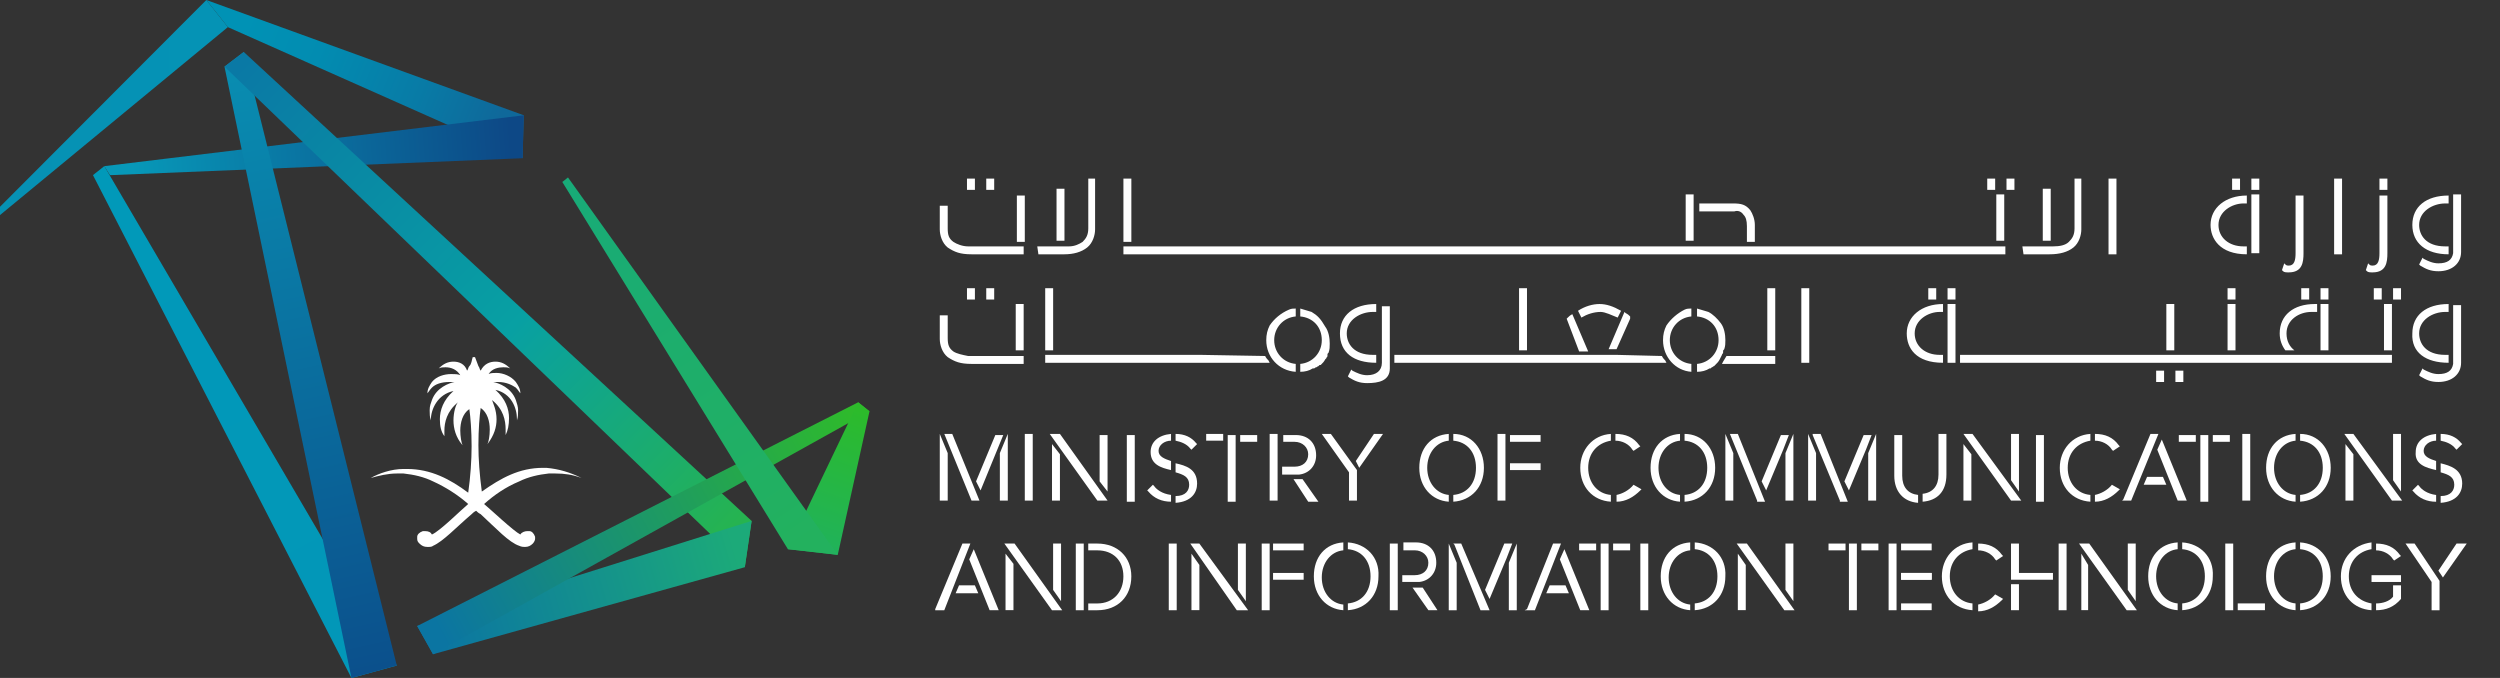 <svg width="236" height="64" viewBox="0 0 236 64" fill="none" xmlns="http://www.w3.org/2000/svg">
<rect x="0" y="0" width="236" height="64" fill="#333333" stroke="none"/>
<g clip-path="url(#clip0_8243_89317)">
<path d="M-0.641 20.16L-0.213 20.48L21.511 2.56L19.478 0L-0.641 20.16Z" fill="url(#paint0_linear_8243_89317)"/>
<path d="M21.51 2.56L49.333 14.933L49.44 10.88L19.477 0L21.51 2.56Z" fill="url(#paint1_linear_8243_89317)"/>
<path d="M49.443 10.883L9.848 15.683L10.383 16.536L49.335 14.936L49.443 10.883Z" fill="url(#paint2_linear_8243_89317)"/>
<path d="M9.847 15.68L8.777 16.533L33.176 64L37.457 62.826L9.847 15.68Z" fill="url(#paint3_linear_8243_89317)"/>
<path d="M33.177 64L37.457 62.826L23.011 4.906L21.191 6.293L33.177 64Z" fill="url(#paint4_linear_8243_89317)"/>
<path d="M21.191 6.293L23.011 4.906L70.953 49.173L70.31 53.546L21.191 6.293Z" fill="url(#paint5_linear_8243_89317)"/>
<path d="M70.952 49.172L70.31 53.545L40.881 61.758L39.383 59.092L70.952 49.172Z" fill="url(#paint6_linear_8243_89317)"/>
<path d="M40.881 61.763L39.383 59.097L81.011 37.977L82.081 38.83L40.881 61.763Z" fill="url(#paint7_linear_8243_89317)"/>
<path d="M81.01 37.977L74.375 51.843L79.084 52.377L82.08 38.83L81.01 37.977Z" fill="url(#paint8_linear_8243_89317)"/>
<path d="M53.617 16.75L53.082 17.177L74.378 51.843L79.086 52.377L53.617 16.75Z" fill="url(#paint9_linear_8243_89317)"/>
<path d="M51.583 44.164C51.476 44.164 51.369 44.164 51.262 44.164C49.015 44.164 47.303 45.124 45.483 46.404C45.269 44.804 45.162 43.311 45.162 42.031C45.162 40.538 45.269 39.258 45.376 38.511C46.018 38.938 46.233 39.791 46.233 40.538C46.233 41.178 46.125 41.711 46.018 41.924C46.66 41.071 46.874 40.324 46.874 39.578C46.874 38.724 46.553 38.084 46.447 37.764C47.517 38.618 47.731 39.684 47.731 40.538C47.731 40.751 47.731 40.858 47.731 41.071C47.945 40.644 48.052 40.111 48.052 39.471C48.052 38.618 47.731 37.658 46.767 36.804C48.266 37.124 48.801 38.511 48.801 39.578C48.801 39.578 48.801 39.578 48.801 39.684C48.908 39.364 48.908 39.044 48.908 38.724C48.908 38.404 48.801 38.084 48.694 37.764C48.266 36.591 47.089 36.164 46.553 36.058C46.66 36.058 46.874 36.058 46.982 36.058C47.838 36.058 48.373 36.378 48.694 36.591C48.908 36.804 49.015 37.018 49.122 37.124C49.122 36.698 48.908 36.378 48.694 36.058C48.266 35.524 47.517 35.204 46.874 35.204C46.553 35.204 46.34 35.204 46.125 35.311C46.447 34.778 47.089 34.671 47.517 34.671C47.731 34.671 47.945 34.671 48.159 34.778C47.731 34.351 47.303 34.138 46.767 34.138C46.233 34.138 45.697 34.351 45.376 34.991C45.269 34.884 45.269 34.671 45.162 34.564C45.055 34.244 44.948 34.031 44.841 33.711C44.841 33.711 44.841 33.711 44.734 33.711H44.627C44.52 34.031 44.52 34.351 44.306 34.564C44.199 34.671 44.199 34.884 44.092 34.991C43.878 34.351 43.343 34.138 42.808 34.138C42.273 34.138 41.845 34.351 41.417 34.778C41.631 34.671 41.845 34.671 42.059 34.671C42.594 34.671 43.129 34.884 43.45 35.418C43.236 35.311 42.915 35.311 42.594 35.311C41.952 35.311 41.203 35.524 40.775 36.058C40.561 36.378 40.347 36.698 40.347 37.124C40.454 37.018 40.561 36.804 40.775 36.591C41.096 36.271 41.631 36.058 42.487 36.058C42.594 36.058 42.808 36.058 42.915 36.058C42.38 36.164 41.203 36.591 40.775 37.764C40.668 38.084 40.561 38.298 40.561 38.724C40.561 39.044 40.561 39.364 40.668 39.684C40.668 38.618 41.31 37.231 42.808 36.911C41.845 37.764 41.524 38.724 41.524 39.578C41.524 40.218 41.631 40.751 41.952 41.178C41.952 40.964 41.952 40.858 41.952 40.644C41.952 39.898 42.166 38.831 43.236 37.978C43.022 38.191 42.808 38.938 42.808 39.684C42.808 40.431 43.022 41.284 43.664 42.031C43.557 41.818 43.45 41.178 43.45 40.644C43.45 39.898 43.664 39.044 44.306 38.618C44.413 39.364 44.52 40.644 44.52 42.138C44.52 43.418 44.413 45.018 44.199 46.511C42.487 45.231 40.668 44.271 38.42 44.271C38.313 44.271 38.206 44.271 38.099 44.271C36.922 44.271 35.745 44.698 34.996 45.124C35.745 44.911 36.601 44.698 37.457 44.698C37.671 44.698 37.885 44.698 38.099 44.698C39.063 44.804 40.026 45.018 40.882 45.444C42.059 45.978 43.236 46.724 44.199 47.578C43.557 48.111 41.524 50.138 40.775 50.458C40.668 50.244 40.454 50.138 40.133 50.138C40.026 50.138 40.026 50.138 39.919 50.138C39.598 50.244 39.384 50.458 39.384 50.671C39.384 50.778 39.384 50.778 39.384 50.884C39.384 51.098 39.491 51.204 39.598 51.311C39.812 51.524 40.026 51.631 40.347 51.631C40.561 51.631 40.775 51.631 40.882 51.524C41.845 51.098 43.022 49.818 44.52 48.538C44.627 48.431 44.734 48.324 44.948 48.218C45.055 48.324 45.162 48.431 45.376 48.538C46.874 49.924 48.052 51.204 49.015 51.524C49.229 51.631 49.443 51.631 49.55 51.631C49.871 51.631 50.085 51.524 50.299 51.311C50.406 51.204 50.513 50.991 50.513 50.884C50.513 50.778 50.513 50.778 50.513 50.671C50.406 50.351 50.192 50.138 49.978 50.138C49.871 50.138 49.871 50.138 49.764 50.138C49.55 50.138 49.229 50.244 49.122 50.458C48.48 50.138 46.34 48.111 45.697 47.578C46.66 46.724 47.731 45.978 49.015 45.444C49.871 45.018 50.834 44.804 51.797 44.698C52.011 44.698 52.225 44.698 52.439 44.698C53.295 44.698 54.044 44.804 54.901 45.124C53.83 44.591 52.76 44.271 51.583 44.164Z" fill="white"/>
<path d="M96.741 40.961H97.49V47.254H96.741V40.961ZM106.372 47.361H107.121V41.068H106.372V47.361ZM192.196 47.361H192.945V41.068H192.196V47.361ZM212.422 40.961H211.673V47.254H212.422V40.961ZM110.545 44.374V43.521C109.903 43.308 109.368 43.094 109.368 42.561C109.368 42.028 109.903 41.601 110.545 41.601V40.961C109.368 41.068 108.619 41.708 108.619 42.668C108.619 43.841 109.582 44.161 110.545 44.374ZM110.974 41.601C111.509 41.708 112.044 41.921 112.365 42.348L112.472 42.454L113.007 41.921L112.9 41.814C112.472 41.281 111.83 40.961 110.974 40.961V41.601ZM110.545 46.721C109.689 46.614 109.154 46.188 108.94 45.868L108.833 45.761L108.298 46.294L108.405 46.401C108.94 47.041 109.689 47.361 110.545 47.361V46.721ZM110.974 43.734V44.588C111.723 44.801 112.258 45.014 112.258 45.761C112.258 46.294 111.937 46.828 110.974 46.828V47.468C112.472 47.361 113.007 46.508 113.007 45.654C113.007 44.268 111.937 43.948 110.974 43.734ZM120.605 40.961H119.856V47.254H120.605V40.961ZM121.033 41.708H122.21C122.959 41.708 123.494 42.241 123.494 42.881C123.494 43.628 122.959 44.054 122.21 44.054H121.033V44.801H122.638C123.601 44.694 124.243 43.948 124.243 42.988C124.243 41.814 123.494 41.068 122.317 41.068H121.14V41.708H121.033ZM122.959 45.228H122.103L123.494 47.361H124.457L122.959 45.228ZM125.634 40.961H124.778L127.347 44.588V47.254H128.096V44.374L125.634 40.961ZM128.31 44.161L130.557 40.961H129.701L127.989 43.521L128.31 44.161ZM92.567 46.294L94.708 41.068H93.959L92.139 45.441L92.567 46.294ZM89.892 40.961H89.143L91.711 47.254H92.46L89.892 40.961ZM94.386 42.774V47.254H95.136V40.961L94.386 42.774ZM88.715 40.961V47.254H89.464V42.774L88.715 40.961ZM166.727 46.294L168.333 42.454L168.868 41.068H168.118L166.299 45.441L166.727 46.294ZM168.547 42.774V47.254H169.296V40.961L168.547 42.774ZM164.052 40.961H163.303L165.871 47.254V47.361H166.62L164.052 40.961ZM162.875 40.961V47.254H163.624V42.774L162.875 40.961ZM171.864 40.961H171.115V41.068L173.683 47.254V47.361H174.432L171.864 40.961ZM174.539 46.294L176.144 42.454L176.68 41.068H175.93L174.111 45.441L174.539 46.294ZM176.358 42.774V47.254H177.108V40.961L176.358 42.774ZM170.687 40.961V47.254H171.436V42.774L170.687 40.961ZM115.468 40.961H113.863V41.601H115.468V40.961ZM117.073 41.708H118.678V41.068H117.073V41.708ZM115.896 47.361H116.645V41.068H115.896V47.361ZM136.764 46.721C135.587 46.614 134.73 45.548 134.73 44.161C134.73 42.774 135.587 41.708 136.764 41.601V40.961C135.051 41.068 133.981 42.348 133.981 44.161C133.981 45.974 135.158 47.254 136.764 47.361V46.721ZM137.192 40.961V41.601C138.476 41.708 139.332 42.668 139.332 44.161C139.332 45.654 138.476 46.614 137.192 46.721V47.361C138.904 47.254 140.081 45.974 140.081 44.161C140.081 42.348 138.904 40.961 137.192 40.961ZM142.542 41.708H145.432V41.068H142.542V41.708ZM142.114 40.961H141.365V47.254H142.114V40.961ZM142.542 44.374H145.432V43.734H142.542V44.374ZM154.207 45.761C153.779 46.294 153.137 46.614 152.602 46.721V47.361C153.458 47.361 154.207 46.934 154.849 46.294L154.956 46.188L154.207 45.761ZM152.495 41.601C153.137 41.601 153.779 41.921 154.1 42.454L154.207 42.561L154.849 42.134L154.742 42.028C154.207 41.281 153.458 40.961 152.495 40.961V41.601ZM152.067 46.721C150.782 46.614 149.926 45.548 149.926 44.161C149.926 42.774 150.782 41.814 152.067 41.601V40.961C150.354 41.068 149.177 42.454 149.177 44.161C149.177 45.974 150.354 47.254 152.067 47.361V46.721ZM158.594 46.721C157.417 46.614 156.561 45.548 156.561 44.161C156.561 42.774 157.417 41.708 158.594 41.601V40.961C156.882 41.068 155.812 42.348 155.812 44.161C155.812 45.974 156.989 47.254 158.594 47.361V46.721ZM159.022 40.961V41.601C160.307 41.708 161.163 42.668 161.163 44.161C161.163 45.654 160.307 46.614 159.022 46.721V47.361C160.735 47.254 161.912 45.974 161.912 44.161C161.912 42.348 160.735 40.961 159.022 40.961ZM216.702 46.721C215.525 46.614 214.669 45.548 214.669 44.161C214.669 42.774 215.525 41.708 216.702 41.601V40.961C214.99 41.068 213.92 42.348 213.92 44.161C213.92 45.974 215.097 47.254 216.702 47.361V46.721ZM217.13 40.961V41.601C218.415 41.708 219.271 42.668 219.271 44.161C219.271 45.654 218.415 46.614 217.13 46.721V47.361C218.843 47.254 220.02 45.974 220.02 44.161C220.02 42.348 218.843 40.961 217.13 40.961ZM181.067 46.721C180.104 46.614 179.569 45.974 179.569 44.908V41.068H178.82V44.908C178.82 46.401 179.676 47.361 181.067 47.468V46.721ZM182.993 40.961V44.801C182.993 45.868 182.458 46.508 181.495 46.614V47.361C182.886 47.254 183.742 46.401 183.742 44.801V40.961H182.993ZM197.333 46.721C196.049 46.614 195.193 45.548 195.193 44.161C195.193 42.774 196.049 41.814 197.333 41.601V40.961C195.621 41.068 194.444 42.454 194.444 44.161C194.444 45.974 195.621 47.254 197.333 47.361V46.721ZM197.761 41.601C198.403 41.601 199.045 41.921 199.366 42.454L199.473 42.561L200.115 42.134L200.008 42.028C199.473 41.281 198.724 40.961 197.761 40.961V41.601ZM199.366 45.761C198.938 46.294 198.296 46.614 197.761 46.721V47.361C198.617 47.361 199.366 46.934 200.008 46.294L200.115 46.188L199.366 45.761ZM100.058 40.961H99.095L103.59 47.254H104.553L100.058 40.961ZM104.553 46.401V41.068H103.804V45.441L104.553 46.401ZM99.309 41.921V47.254H100.058V42.881L99.309 41.921ZM207.285 41.068H205.68V41.708H207.285V41.068ZM208.462 41.068H207.713V47.361H208.462V41.068ZM208.89 41.708H210.496V41.068H208.89V41.708ZM190.591 46.401V40.961H189.842V45.334L190.591 46.401ZM186.204 40.961H185.348L189.842 47.254H190.805L186.204 40.961ZM185.348 41.921V47.254H186.097V42.881L185.348 41.921ZM222.16 40.961H221.304L225.798 47.254H226.762L222.16 40.961ZM226.655 46.401V40.961H225.906V45.334L226.655 46.401ZM221.411 41.921V47.254H222.16V42.881L221.411 41.921ZM204.182 45.014H202.684L202.363 45.761H204.503L204.182 45.014ZM204.075 41.494L203.647 42.454L205.573 47.254H206.429L204.075 41.494ZM203.754 40.961H203.005L200.436 47.148L200.329 47.254H201.185L203.754 40.961Z" fill="white"/>
<path d="M229.969 44.374V43.521C229.327 43.308 228.792 43.094 228.792 42.561C228.792 42.028 229.327 41.601 229.969 41.601V40.961C228.792 41.068 228.043 41.708 228.043 42.668C227.936 43.841 229.006 44.161 229.969 44.374Z" fill="white"/>
<path d="M230.398 41.601C230.934 41.708 231.469 41.921 231.79 42.348L231.897 42.454L232.432 41.921L232.325 41.814C231.897 41.281 231.255 40.961 230.398 40.961V41.601Z" fill="white"/>
<path d="M229.97 46.726C229.114 46.619 228.579 46.192 228.365 45.872L228.258 45.766L227.723 46.299L227.83 46.406C228.365 47.046 229.114 47.366 229.97 47.366V46.726Z" fill="white"/>
<path d="M230.398 43.734V44.588C231.148 44.801 231.683 45.014 231.683 45.761C231.683 46.294 231.362 46.828 230.398 46.828V47.468C231.897 47.361 232.432 46.508 232.432 45.654C232.432 44.268 231.255 43.948 230.398 43.734Z" fill="white"/>
<path d="M111.081 51.312H110.332V57.606H111.081V51.312Z" fill="white"/>
<path d="M155.597 51.312H154.848V57.606H155.597V51.312Z" fill="white"/>
<path d="M227.938 51.312H227.082L229.543 54.939V57.606H230.292V54.833L227.938 51.312Z" fill="white"/>
<path d="M230.612 54.513L232.859 51.312H231.896L230.184 53.873L230.612 54.513Z" fill="white"/>
<path d="M137.94 51.312H137.191L137.298 51.419L139.76 57.606H139.867H140.616L137.94 51.312Z" fill="white"/>
<path d="M140.616 56.539L142.221 52.699L142.756 51.312H142.007L140.188 55.686L140.616 56.539Z" fill="white"/>
<path d="M136.762 51.312V57.606H137.511V53.126L136.762 51.312Z" fill="white"/>
<path d="M142.434 53.126V57.606H143.183V51.312L142.434 53.126Z" fill="white"/>
<path d="M151.851 51.312H151.102V57.606H151.851V51.312Z" fill="white"/>
<path d="M153.883 51.312H152.277V51.953H153.883V51.312Z" fill="white"/>
<path d="M150.676 51.312H149.07V51.953H150.676V51.312Z" fill="white"/>
<path d="M126.81 57.07C125.633 56.963 124.776 55.897 124.776 54.51C124.776 53.123 125.633 52.056 126.81 51.95V51.203C125.097 51.31 124.027 52.59 124.027 54.403C124.027 56.217 125.204 57.496 126.81 57.603V57.07Z" fill="white"/>
<path d="M127.238 51.203V51.843C128.522 51.95 129.379 52.91 129.379 54.403C129.379 55.897 128.522 56.856 127.238 56.963V57.603C128.95 57.496 130.128 56.217 130.128 54.403C130.235 52.59 128.95 51.31 127.238 51.203Z" fill="white"/>
<path d="M159.556 57.07C158.379 56.963 157.523 55.897 157.523 54.51C157.523 53.123 158.379 52.056 159.556 51.95V51.203C157.844 51.31 156.773 52.59 156.773 54.403C156.773 56.217 157.951 57.496 159.556 57.603V57.07Z" fill="white"/>
<path d="M159.984 51.203V51.843C161.269 51.95 162.125 52.91 162.125 54.403C162.125 55.897 161.269 56.856 159.984 56.963V57.603C161.697 57.496 162.874 56.217 162.874 54.403C162.981 52.59 161.697 51.31 159.984 51.203Z" fill="white"/>
<path d="M182.35 54.086H179.461V54.726H182.35V54.086Z" fill="white"/>
<path d="M182.35 56.961H179.461V57.601H182.35V56.961Z" fill="white"/>
<path d="M91.924 51.844L91.496 52.804L93.422 57.604H94.278L91.924 51.844Z" fill="white"/>
<path d="M92.03 55.258H90.532L90.211 56.005H92.351L92.03 55.258Z" fill="white"/>
<path d="M91.603 51.312H90.853L88.285 57.499V57.606H89.141L91.603 51.312Z" fill="white"/>
<path d="M100.163 56.752V51.312H99.414V55.686L100.163 56.752Z" fill="white"/>
<path d="M95.776 51.312H94.812L99.307 57.606H100.27L95.776 51.312Z" fill="white"/>
<path d="M94.922 52.266V57.599H95.671V53.226L94.922 52.266Z" fill="white"/>
<path d="M164.051 52.266V57.599H164.8V53.332L164.051 52.266Z" fill="white"/>
<path d="M169.296 56.752V51.312H168.547V55.686L169.296 56.752Z" fill="white"/>
<path d="M168.44 57.606H169.403L164.908 51.312H163.945L168.44 57.606Z" fill="white"/>
<path d="M201.612 56.752V51.312H200.863V55.686L201.612 56.752Z" fill="white"/>
<path d="M197.225 51.312H196.262L200.756 57.606H201.719L197.225 51.312Z" fill="white"/>
<path d="M196.477 52.266V57.599H197.119V53.332L196.477 52.266Z" fill="white"/>
<path d="M117.608 56.752V51.312H116.859V55.686L117.608 56.752Z" fill="white"/>
<path d="M112.473 52.266V57.599H113.222V53.332L112.473 52.266Z" fill="white"/>
<path d="M116.751 57.606H117.821L113.219 51.312H112.363L116.751 57.606Z" fill="white"/>
<path d="M102.304 51.312H101.555V57.606H102.304V51.312Z" fill="white"/>
<path d="M103.587 51.312H102.73V51.953H103.587C105.085 51.953 106.048 52.913 106.048 54.406C106.048 55.899 105.085 56.966 103.587 56.966H102.73V57.606H103.587C105.513 57.606 106.797 56.326 106.797 54.406C106.797 52.593 105.513 51.312 103.587 51.312Z" fill="white"/>
<path d="M119.855 51.312H119.105V57.606H119.855V51.312Z" fill="white"/>
<path d="M123.065 51.312H120.176V51.953H123.065V51.312Z" fill="white"/>
<path d="M123.065 54.086H120.176V54.726H123.065V54.086Z" fill="white"/>
<path d="M132.375 51.95H133.552C134.301 51.95 134.836 52.483 134.836 53.123C134.836 53.87 134.301 54.297 133.552 54.297H132.375V54.937H133.98C134.943 54.83 135.585 54.083 135.585 53.123C135.585 51.95 134.836 51.203 133.659 51.203H132.482V51.95H132.375Z" fill="white"/>
<path d="M134.303 55.469H133.34L134.838 57.602H135.694L134.303 55.469Z" fill="white"/>
<path d="M131.948 51.312H131.199V57.606H131.948V51.312Z" fill="white"/>
<path d="M147.784 55.258H146.286L145.965 56.005H148.105L147.784 55.258Z" fill="white"/>
<path d="M147.678 51.844L147.25 52.804L149.176 57.604H150.032L147.678 51.844Z" fill="white"/>
<path d="M147.358 51.312H146.609L144.148 57.499L143.934 57.606H144.897L147.358 51.312Z" fill="white"/>
<path d="M193.799 54.726V54.086H190.589V51.312H189.84V54.726H193.799Z" fill="white"/>
<path d="M190.589 55.148H189.84V57.602H190.589V55.148Z" fill="white"/>
<path d="M224.301 51.953C224.943 51.953 225.585 52.273 225.906 52.806L226.013 52.913L226.655 52.486L226.548 52.379C226.013 51.633 225.264 51.312 224.301 51.312V51.953Z" fill="white"/>
<path d="M223.871 54.937H226.653V54.297H223.871V54.937Z" fill="white"/>
<path d="M225.906 55.364V56.325C225.585 56.751 224.943 56.965 224.301 56.965V57.605C225.264 57.605 226.013 57.285 226.655 56.538V55.258H225.906V55.364Z" fill="white"/>
<path d="M223.87 56.963C222.586 56.75 221.73 55.79 221.73 54.403C221.73 53.017 222.586 52.056 223.87 51.843V51.203C222.158 51.416 220.98 52.697 220.98 54.403C220.98 56.217 222.158 57.496 223.87 57.603V56.963Z" fill="white"/>
<path d="M213.811 56.961H211.242V57.601H213.811V56.961Z" fill="white"/>
<path d="M175.288 51.312H174.539V57.606H175.288V51.312Z" fill="white"/>
<path d="M177.32 51.312H175.715V51.953H177.32V51.312Z" fill="white"/>
<path d="M174.218 51.312H172.613V51.953H174.218V51.312Z" fill="white"/>
<path d="M179.034 51.312H178.285V57.606H179.034V51.312Z" fill="white"/>
<path d="M182.35 54.086H179.461V54.726H182.35V54.086Z" fill="white"/>
<path d="M182.35 51.312H179.461V51.953H182.35V51.312Z" fill="white"/>
<path d="M195.085 51.312H194.336V57.606H195.085V51.312Z" fill="white"/>
<path d="M210.815 51.312H210.066V57.606H210.815V51.312Z" fill="white"/>
<path d="M216.7 56.963C215.523 56.856 214.667 55.79 214.667 54.403C214.667 53.017 215.523 51.95 216.7 51.843V51.203C214.988 51.31 213.918 52.59 213.918 54.403C213.918 56.217 215.095 57.496 216.7 57.603V56.963Z" fill="white"/>
<path d="M217.129 51.203V51.843C218.413 51.95 219.269 52.91 219.269 54.403C219.269 55.897 218.413 56.856 217.129 56.963V57.603C218.841 57.496 220.018 56.217 220.018 54.403C220.018 52.59 218.841 51.31 217.129 51.203Z" fill="white"/>
<path d="M205.571 56.963C204.394 56.856 203.538 55.79 203.538 54.403C203.538 53.017 204.394 51.95 205.571 51.843V51.203C203.859 51.31 202.789 52.59 202.789 54.403C202.789 56.217 203.966 57.496 205.571 57.603V56.963Z" fill="white"/>
<path d="M206 51.203V51.843C207.284 51.95 208.14 52.91 208.14 54.403C208.14 55.897 207.284 56.856 206 56.963V57.603C207.712 57.496 208.889 56.217 208.889 54.403C208.996 52.59 207.712 51.31 206 51.203Z" fill="white"/>
<path d="M186.202 56.963C184.918 56.856 184.062 55.79 184.062 54.403C184.062 53.017 184.918 52.056 186.202 51.843V51.203C184.49 51.31 183.312 52.697 183.312 54.403C183.312 56.217 184.49 57.496 186.202 57.603V56.963Z" fill="white"/>
<path d="M186.738 51.953C187.38 51.953 188.022 52.273 188.343 52.806L188.45 52.913L189.093 52.486L188.986 52.379C188.45 51.633 187.701 51.312 186.738 51.312V51.953Z" fill="white"/>
<path d="M188.343 56.109C187.915 56.643 187.273 56.963 186.738 57.069V57.709C187.594 57.709 188.343 57.283 188.986 56.643L189.093 56.536L188.343 56.109Z" fill="white"/>
<path d="M189.2 18.353H188.451V22.726H189.2V18.353ZM190.056 16.859H189.414V17.926H190.163V16.859H190.056ZM188.344 16.859H187.595V17.926H188.344V16.859ZM193.481 24.006C194.444 24.006 195.193 23.793 195.728 23.366C196.263 22.939 196.477 22.193 196.477 21.659V16.859H195.835V21.553C195.835 22.193 195.621 22.513 195.3 22.833C194.979 23.153 194.444 23.259 193.802 23.259H190.912L191.019 24.006H193.481ZM205.252 28.699H204.503V33.073H205.252V28.699ZM164.587 20.273C164.801 20.486 164.908 20.806 164.908 21.339V22.833H165.657V21.233C165.657 20.699 165.443 20.166 165.229 19.846C164.801 19.313 164.373 19.206 163.624 19.206H160.414V19.953H163.731C164.052 19.846 164.373 19.953 164.587 20.273ZM193.588 17.819H192.838V22.726H193.588V17.819ZM199.794 16.859H199.045V24.006H199.794V16.859ZM159.878 18.353H159.129V22.726H159.878V18.353ZM148.428 29.659C148.214 29.766 148.107 29.873 148 29.979L147.893 30.086L149.07 33.179H149.926L148.428 29.659ZM152.709 29.979L153.03 29.339C152.281 28.913 151.638 28.699 150.996 28.699C150.354 28.699 149.605 28.913 148.963 29.339L149.284 29.979C149.819 29.659 150.461 29.446 151.103 29.446C151.531 29.446 152.174 29.766 152.709 29.979ZM144.148 27.206H143.398V33.073H144.148V27.206ZM153.886 30.086V29.873C153.779 29.766 153.672 29.659 153.458 29.553L153.351 29.446L151.853 32.966H152.602L153.886 30.086ZM106.8 16.859H106.051V22.833H106.8V16.859ZM100.486 17.819H99.737V22.726H100.486V17.819ZM189.2 23.259H106.051V24.006H189.307V23.259H189.2ZM182.779 27.206H182.03V28.273H182.779V27.206ZM219.806 27.206H219.057V28.273H219.806V27.206ZM221.09 16.859H220.341V24.006H221.09V16.859ZM224.835 27.206H224.086V28.273H224.835V27.206ZM216.06 25.713C217.344 25.713 217.451 24.753 217.451 23.899V18.459H216.702V23.899C216.702 24.539 216.595 25.073 216.06 25.073C215.953 25.073 215.846 25.073 215.739 24.966L215.632 24.859L215.418 25.499L215.525 25.606C215.632 25.713 215.846 25.713 216.06 25.713ZM219.057 33.073H219.806V28.699H219.057V33.073ZM231.149 24.006V23.259H230.828C229.009 23.259 228.367 22.193 228.367 21.233C228.367 19.953 229.651 19.206 230.828 19.206H231.149V18.459C229.009 18.459 227.725 19.526 227.725 21.233C227.725 22.939 229.009 24.006 231.149 24.006ZM223.979 25.713C225.263 25.713 225.37 24.753 225.37 23.899V18.459H224.621V23.899C224.621 24.539 224.514 25.073 223.979 25.073C223.872 25.073 223.765 25.073 223.658 24.966L223.551 24.859L223.337 25.499L223.444 25.606C223.551 25.713 223.765 25.713 223.979 25.713ZM225.37 16.859H224.621V17.926H225.37V16.859ZM216.595 33.073C216.167 32.753 215.846 32.219 215.846 31.473C215.846 30.193 217.023 29.446 218.201 29.446H218.736V28.699H218.522C216.488 28.699 215.204 29.766 215.204 31.473C215.204 32.113 215.418 32.646 215.739 33.073H216.595ZM212.101 24.006V23.259H211.78C210.389 23.259 209.425 22.406 209.425 21.233C209.425 19.953 210.71 19.206 211.78 19.206H212.101V18.459C210.068 18.459 208.676 19.633 208.676 21.233C208.676 22.513 209.533 24.006 212.101 24.006ZM211.031 27.206H210.282V28.273H211.031V27.206ZM217.237 28.273H217.987V27.206H217.237V28.273ZM211.459 16.859H210.71V17.926H211.459V16.859ZM213.278 18.353H212.529V23.899H213.278V18.353ZM211.031 28.699H210.282V33.073H211.031V28.699ZM213.278 16.859H212.529V17.926H213.278V16.859ZM170.045 34.246H170.794V27.206H170.045V34.246ZM183.849 34.246H184.598V28.699H183.849V34.246ZM179.997 31.473C179.997 32.859 180.853 34.246 183.421 34.246V33.499H183.1C181.709 33.499 180.746 32.646 180.746 31.473C180.746 30.193 182.03 29.446 183.1 29.446H183.421V28.699C181.388 28.699 179.997 29.873 179.997 31.473ZM183.849 28.273H184.598V27.206H183.849V28.273ZM203.54 36.059H204.289V34.993H203.54V36.059ZM157.31 30.726C157.096 31.153 156.989 31.579 156.989 32.113C156.989 33.713 158.166 34.993 159.664 35.099V34.353C158.487 34.246 157.631 33.286 157.631 32.113C157.631 30.939 158.487 29.979 159.664 29.873V29.126C159.45 29.126 159.236 29.126 159.022 29.233C158.38 29.553 157.738 30.086 157.31 30.726ZM162.554 33.499C162.554 33.393 162.661 33.393 162.661 33.286C162.661 33.286 162.661 33.286 162.661 33.179C162.661 33.073 162.661 33.073 162.768 32.966C162.875 32.646 162.875 32.433 162.875 32.113C162.875 31.579 162.768 30.939 162.447 30.513C162.126 30.086 161.698 29.659 161.27 29.446C160.949 29.339 160.521 29.233 160.2 29.126V29.873C161.377 29.979 162.233 30.833 162.233 32.113C162.233 33.286 161.377 34.246 160.2 34.353V35.099C160.628 35.099 161.056 34.993 161.377 34.779H161.484L161.591 34.673C161.698 34.673 161.698 34.566 161.805 34.566L161.912 34.459C162.126 34.246 162.233 34.139 162.34 33.926L162.554 33.499ZM162.982 33.606C162.875 33.819 162.768 33.926 162.661 34.139L162.554 34.353H167.583V33.606H162.982ZM166.834 33.073H167.583V27.206H166.834V33.073ZM231.577 34.246C231.577 34.353 231.577 34.353 231.577 34.353C231.47 34.993 231.042 35.313 230.186 35.313C229.651 35.313 229.223 35.099 228.795 34.886L228.688 34.779L228.367 35.419L228.474 35.526C229.009 35.846 229.437 36.059 230.186 36.059C231.47 36.059 232.326 35.313 232.326 34.246V28.806H231.577V34.246ZM231.149 34.246V33.499H230.828C229.009 33.499 228.367 32.433 228.367 31.473C228.367 30.193 229.651 29.446 230.828 29.446H231.149V28.699C229.009 28.699 227.725 29.766 227.725 31.473C227.618 33.286 229.009 34.246 231.149 34.246ZM231.577 18.353V23.793V23.899C231.47 24.539 231.042 24.859 230.186 24.859C229.651 24.859 229.223 24.646 228.795 24.433L228.688 24.326L228.367 24.966L228.474 25.073C229.009 25.393 229.437 25.606 230.186 25.606C231.47 25.606 232.326 24.859 232.326 23.793V18.353H231.577ZM205.359 36.059H206.108V34.993H205.359V36.059ZM185.027 34.246H225.799V33.499H185.027V34.246ZM225.049 33.073H225.799V28.699H225.049V33.073ZM225.906 28.273H226.655V27.206H225.906V28.273ZM89.999 33.179C89.571 32.859 89.464 32.539 89.464 31.899V29.766H88.715V32.006C88.715 32.539 88.929 33.286 89.464 33.713C90.106 34.139 90.641 34.353 91.711 34.353H96.634V33.606H91.39C90.855 33.499 90.32 33.393 89.999 33.179ZM95.992 22.833H96.741V18.459H95.992V22.833ZM89.999 22.833C89.571 22.513 89.464 22.193 89.464 21.553V19.419H88.715V21.659C88.715 22.193 88.929 22.939 89.464 23.366C90.106 23.793 90.641 24.006 91.711 24.006H96.634V23.259H91.39C90.855 23.259 90.32 23.046 89.999 22.833ZM93.102 28.273H93.852V27.206H93.102V28.273ZM95.885 33.073H96.634V28.699H95.885V33.073ZM92.032 16.859H91.283V17.926H92.032V16.859ZM93.852 16.859H93.102V17.926H93.852V16.859ZM92.032 27.206H91.283V28.273H92.032V27.206ZM130.45 34.246C130.45 34.993 129.915 35.419 129.059 35.419C128.524 35.419 128.096 35.206 127.668 34.993L127.561 34.886L127.24 35.526L127.347 35.633C127.882 35.953 128.31 36.166 129.059 36.166C130.129 36.166 131.199 35.953 131.199 34.779V28.913H130.45V34.246ZM129.915 34.246V33.499H129.594C127.775 33.499 127.133 32.433 127.133 31.473C127.133 30.193 128.417 29.446 129.594 29.446H129.915V28.699C127.775 28.699 126.49 29.766 126.49 31.473C126.49 33.286 127.775 34.246 129.915 34.246ZM156.882 33.606L152.602 33.499H131.627V34.246H157.31L157.203 34.033C157.096 33.926 156.989 33.819 156.882 33.606ZM123.815 29.446C123.494 29.339 123.066 29.233 122.745 29.126V29.873C123.922 29.979 124.778 30.833 124.778 32.113C124.778 33.286 123.922 34.246 122.745 34.353V35.099C123.173 35.099 123.601 34.993 123.922 34.779C123.922 34.779 123.922 34.779 124.029 34.779C124.136 34.779 124.136 34.673 124.243 34.673C124.35 34.673 124.35 34.566 124.457 34.566L124.564 34.459C124.564 34.459 124.564 34.459 124.671 34.459C124.885 34.246 124.992 34.139 125.099 33.926L125.206 33.819C125.206 33.713 125.313 33.713 125.313 33.606C125.313 33.606 125.313 33.606 125.313 33.499C125.313 33.393 125.313 33.393 125.42 33.286C125.527 32.966 125.527 32.753 125.527 32.433C125.527 31.899 125.42 31.259 125.099 30.833C124.671 30.086 124.35 29.766 123.815 29.446ZM102.627 23.366C103.162 22.939 103.376 22.193 103.376 21.659V16.859H102.734V21.553C102.734 22.193 102.52 22.513 102.198 22.833C101.877 23.046 101.449 23.259 100.914 23.259H100.593H99.63H97.918L98.025 24.006H100.486C101.342 24.006 102.091 23.793 102.627 23.366ZM119.856 30.726C119.642 31.153 119.535 31.579 119.535 32.113C119.535 33.713 120.712 34.993 122.317 35.099V34.353C121.14 34.246 120.284 33.286 120.284 32.113C120.284 30.939 121.14 29.979 122.317 29.873V29.126C122.103 29.126 121.889 29.126 121.675 29.233C120.926 29.553 120.284 30.086 119.856 30.726ZM99.416 27.206H98.667V33.073H99.416V27.206ZM119.428 33.606L113.328 33.499H98.667V33.606V34.246H119.856L119.749 34.033C119.642 33.926 119.535 33.819 119.428 33.606Z" fill="white"/>
</g>
<defs>
<linearGradient id="paint0_linear_8243_89317" x1="-0.6" y1="10.246" x2="21.489" y2="10.246" gradientUnits="userSpaceOnUse">
<stop stop-color="#0691B4"/>
<stop offset="1" stop-color="#0593B5"/>
</linearGradient>
<linearGradient id="paint1_linear_8243_89317" x1="23.181" y1="2.158" x2="46.924" y2="11.946" gradientUnits="userSpaceOnUse">
<stop stop-color="#0092B5"/>
<stop offset="0.292" stop-color="#028CB1"/>
<stop offset="0.688" stop-color="#087BA6"/>
<stop offset="1" stop-color="#0F689A"/>
</linearGradient>
<linearGradient id="paint2_linear_8243_89317" x1="48.248" y1="12.99" x2="12.444" y2="15.719" gradientUnits="userSpaceOnUse">
<stop offset="2.09139e-08" stop-color="#0D4886"/>
<stop offset="1" stop-color="#0798B8"/>
</linearGradient>
<linearGradient id="paint3_linear_8243_89317" x1="9.81" y1="16.765" x2="34.966" y2="63.056" gradientUnits="userSpaceOnUse">
<stop offset="4.18278e-08" stop-color="#0199B9"/>
<stop offset="1" stop-color="#0297B8"/>
</linearGradient>
<linearGradient id="paint4_linear_8243_89317" x1="35.277" y1="63.212" x2="22.514" y2="6.217" gradientUnits="userSpaceOnUse">
<stop offset="4.18278e-08" stop-color="#0B508C"/>
<stop offset="1" stop-color="#098DB1"/>
</linearGradient>
<linearGradient id="paint5_linear_8243_89317" x1="23.124" y1="5.828" x2="69.73" y2="50.779" gradientUnits="userSpaceOnUse">
<stop offset="6.27417e-08" stop-color="#0A79A5"/>
<stop offset="0.549" stop-color="#08A0A3"/>
<stop offset="1" stop-color="#27B44D"/>
</linearGradient>
<linearGradient id="paint6_linear_8243_89317" x1="69.407" y1="51.678" x2="41.063" y2="59.927" gradientUnits="userSpaceOnUse">
<stop offset="4.18278e-08" stop-color="#1CAA79"/>
<stop offset="1" stop-color="#0B75A2"/>
</linearGradient>
<linearGradient id="paint7_linear_8243_89317" x1="41.496" y1="59.688" x2="80.277" y2="38.961" gradientUnits="userSpaceOnUse">
<stop offset="1.88225e-08" stop-color="#0B75A2"/>
<stop offset="1" stop-color="#2EBA2C"/>
</linearGradient>
<linearGradient id="paint8_linear_8243_89317" x1="76.83" y1="51.789" x2="81.385" y2="38.58" gradientUnits="userSpaceOnUse">
<stop offset="3.97364e-08" stop-color="#20B25B"/>
<stop offset="1" stop-color="#2CBB2A"/>
</linearGradient>
<linearGradient id="paint9_linear_8243_89317" x1="76.099" y1="51.196" x2="53.594" y2="17.329" gradientUnits="userSpaceOnUse">
<stop offset="1.67311e-08" stop-color="#23B15E"/>
<stop offset="1" stop-color="#18AB78"/>
</linearGradient>
<clipPath id="clip0_8243_89317">
<rect width="235.429" height="64" fill="white"/>
</clipPath>
</defs>
</svg>
